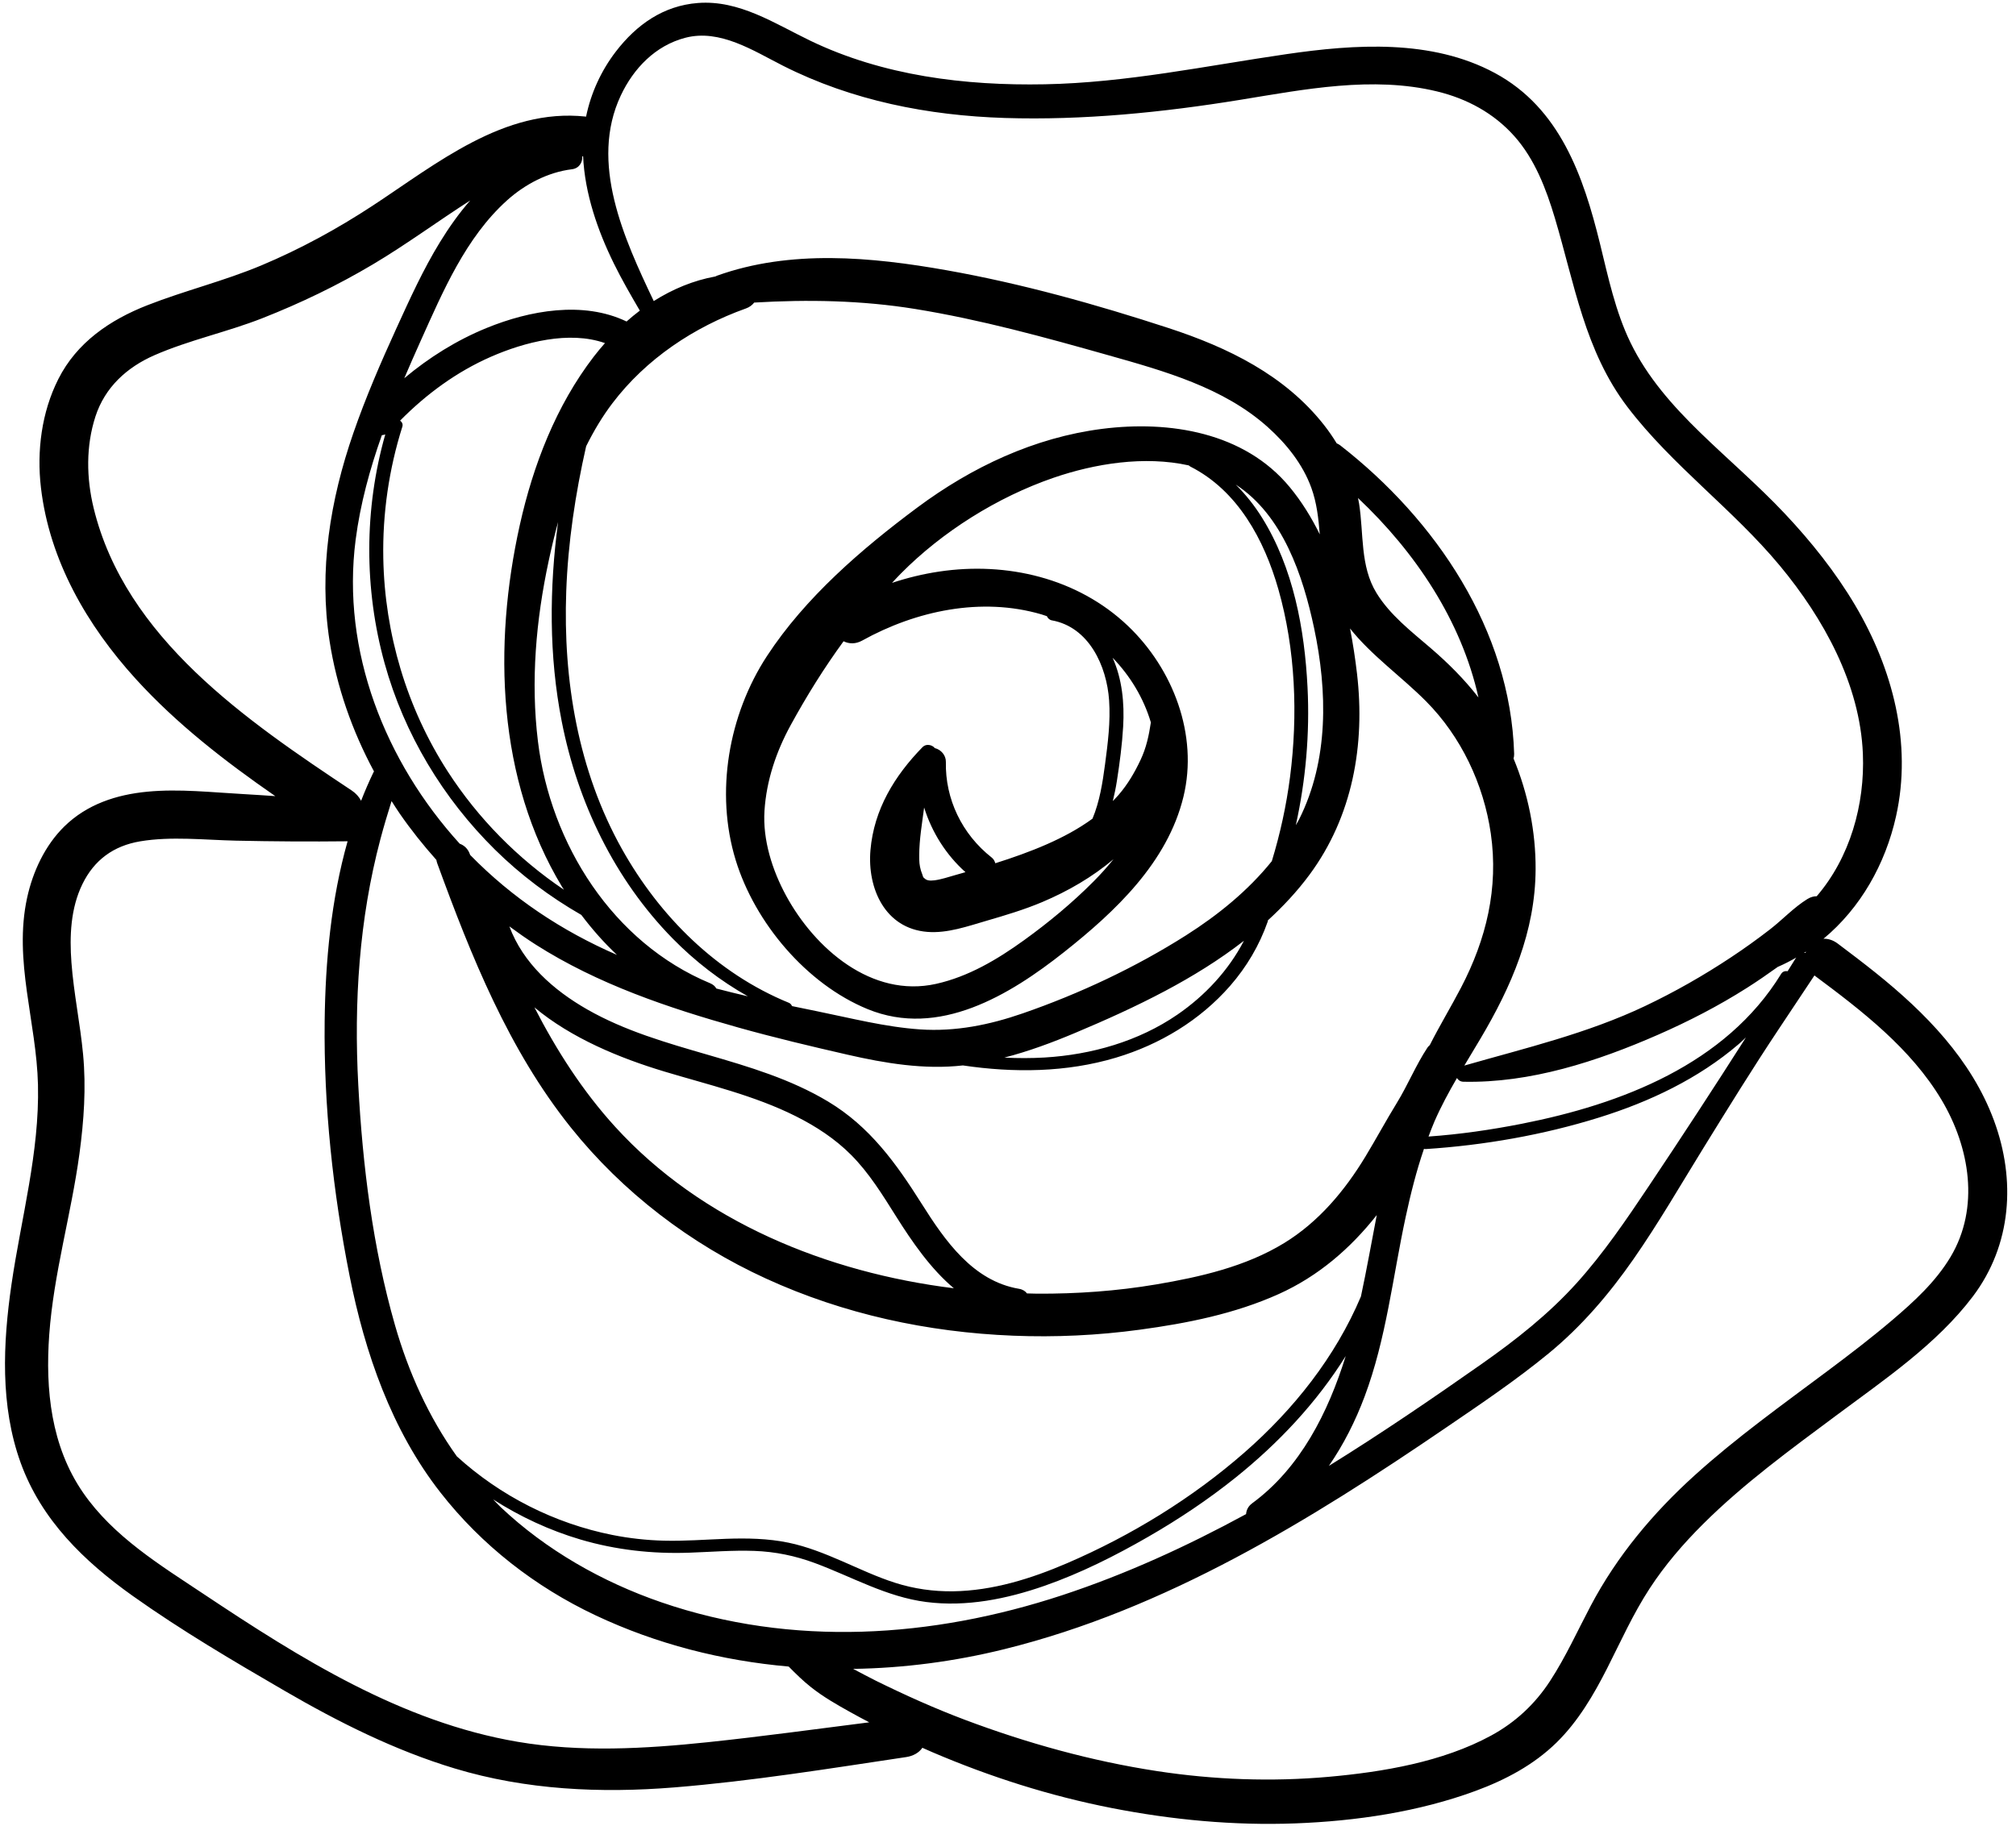 <?xml version="1.0" encoding="UTF-8"?><svg xmlns="http://www.w3.org/2000/svg" xmlns:xlink="http://www.w3.org/1999/xlink" height="437.8" preserveAspectRatio="xMidYMid meet" version="1.0" viewBox="8.8 31.0 483.3 437.8" width="483.3" zoomAndPan="magnify"><g id="change1_1"><path d="M486.8,299.64c-5.41-14.585-16.441-25.828-28.366-35.386c-2.977-2.387-6.014-4.689-9.063-6.981 c-1.169-0.878-2.343-1.201-3.424-1.161c8.875-7.364,14.834-17.886,17.399-29.39c3.903-17.498-0.827-35.399-9.807-50.58 c-4.711-7.958-10.548-15.27-16.88-21.995c-6.419-6.816-13.55-12.892-20.259-19.413c-6.57-6.387-12.677-13.265-16.712-21.569 c-3.618-7.441-5.346-15.697-7.306-23.683c-3.975-16.199-9.609-32.583-25.237-40.987c-15.168-8.157-33.501-6.906-49.964-4.51 c-19.294,2.808-38.331,6.851-57.9,7.225c-19.181,0.369-38.787-2.052-56.236-10.455c-8.521-4.105-17.017-9.805-26.924-9.04 c-8.296,0.639-14.724,5.195-19.675,11.64c-3.535,4.599-5.982,9.961-7.145,15.615c-0.043-0.005-0.082-0.017-0.125-0.021 c-19.529-2.09-35.733,11.331-51.055,21.382c-8.434,5.533-17.362,10.407-26.667,14.31c-8.94,3.747-18.345,6.03-27.345,9.559 c-8.934,3.502-16.887,8.908-21.315,17.681c-4.025,7.97-5.208,17.26-4.176,26.075c2.049,17.477,11.077,33.042,22.763,45.883 c9.812,10.784,21.421,19.752,33.414,28.067c-2.493-0.164-4.985-0.343-7.481-0.479c-7.674-0.417-15.513-1.319-23.193-0.584 c-7.426,0.71-14.477,3.019-19.902,8.341c-4.631,4.544-7.551,10.824-8.918,17.102c-3.285,15.1,2.25,29.78,2.606,44.845 c0.383,16.199-4.036,31.955-6.352,47.87c-2.055,14.124-2.74,29.126,2.2,42.768c4.979,13.743,15.229,23.652,26.904,31.95 c11.598,8.242,24.026,15.558,36.322,22.703c12.957,7.528,26.464,14.315,40.853,18.655c17.08,5.151,34.95,5.971,52.643,4.535 c18.608-1.512,37.116-4.511,55.569-7.274c1.6-0.239,3.05-0.995,3.88-2.226c0.794,0.35,1.581,0.709,2.378,1.05 c13.872,5.933,28.209,10.5,43.026,13.402c14.454,2.832,29.274,4.231,44.003,3.677c14.533-0.546,29.557-2.751,43.248-7.803 c7.129-2.631,13.906-6.223,19.374-11.577c5.161-5.057,8.892-11.416,12.135-17.814c3.273-6.455,6.228-13.067,10.192-19.143 c3.662-5.614,8.035-10.697,12.778-15.421c9.766-9.732,20.935-17.856,31.964-26.071c11.416-8.504,24.097-17.073,32.75-28.549 C491.079,329.507,492.098,313.922,486.8,299.64z M157.621,53.906c3.074-6.538,8.315-11.981,15.472-13.849 c8.31-2.171,16.344,3.127,23.433,6.713c16.509,8.35,34.782,11.942,53.18,12.519c18.778,0.591,37.906-1.342,56.427-4.354 c15.373-2.501,31.718-5.756,47.163-2.015c7.182,1.738,13.634,5.211,18.572,10.768c4.883,5.496,7.597,12.62,9.673,19.565 c4.717,15.773,7.184,31.932,17.441,45.374c10.705,14.03,25.246,24.465,36.502,38.022c10.467,12.603,19.227,28.41,19.908,45.116 c0.496,12.16-3.085,24.864-11.067,34.148c-0.702-0.006-1.461,0.194-2.236,0.673c-3.228,1.99-5.97,4.957-8.976,7.283 c-3.05,2.363-6.191,4.612-9.409,6.742c-6.548,4.337-13.399,8.243-20.494,11.617c-13.882,6.6-28.67,10.081-43.361,14.29 c1.272-2.128,2.557-4.25,3.822-6.382c7.501-12.641,13.184-25.76,13.263-40.685c0.047-9.039-1.804-18.161-5.289-26.565 c0.095-0.333,0.159-0.688,0.147-1.095c-0.89-29.741-18.778-56.145-41.677-73.986c-0.279-0.218-0.569-0.369-0.864-0.492 c-0.911-1.504-1.914-2.957-3.003-4.348c-9.417-12.012-23.072-18.646-37.302-23.299c-17.301-5.656-35.249-10.681-53.176-13.857 c-18.119-3.212-37.459-5.019-55.09,1.304c-0.137,0.049-0.256,0.117-0.385,0.181c-5.278,0.955-10.243,3.036-14.772,5.901 C158.397,88.232,150.054,70.003,157.621,53.906z M441.753,259.198c-0.037,0.094-0.078,0.185-0.108,0.281 c-0.122,0.002-0.243,0.009-0.365,0.028C441.44,259.407,441.596,259.303,441.753,259.198z M104.714,131.869 c6.291-6.37,13.57-11.729,21.81-15.332c7.962-3.481,18.69-6.3,27.308-3.261c-0.928,1.052-1.829,2.126-2.679,3.232 c-9.05,11.783-14.546,26.034-17.753,40.448c-6.391,28.729-5.425,60.954,10.151,86.712c0.143,0.237,0.307,0.46,0.452,0.695 c-11.058-7.451-20.586-17.109-27.84-28.326c-9.841-15.223-15.138-33.062-15.474-51.172c-0.198-10.686,1.345-21.338,4.561-31.531 C105.451,132.704,105.171,132.2,104.714,131.869z M334.119,192.536c-0.415-3.557-0.963-7.19-1.673-10.826 c5.143,6.487,12.329,11.527,18.205,17.439c8.428,8.476,13.834,19.92,15.542,31.724c1.89,13.095-1.087,25.372-7.145,36.976 c-2.401,4.597-5.133,9.109-7.486,13.768c-0.189,0.177-0.383,0.339-0.543,0.578c-2.806,4.244-4.703,8.973-7.367,13.308 c-2.592,4.224-4.943,8.586-7.507,12.825c-4.961,8.202-11.245,15.713-19.496,20.758c-9.249,5.653-20.125,8.131-30.7,9.918 c-9.408,1.591-18.998,2.267-28.536,2.216c-0.801-0.005-1.609-0.047-2.412-0.062c-0.398-0.541-1.017-0.954-1.917-1.107 c-11.05-1.873-17.733-11.532-23.311-20.366c-6.136-9.723-12.451-18.546-22.491-24.561c-17.89-10.72-39.644-11.752-57.7-22.063 c-8.157-4.659-15.396-11.107-18.672-19.918c2.056,1.514,4.143,2.984,6.3,4.358c14.875,9.474,31.726,15.166,48.608,19.902 c8.641,2.422,17.377,4.495,26.124,6.499c9.031,2.071,18.423,3.639,27.696,2.584c12.207,1.809,24.839,1.696,36.725-1.872 c10.494-3.149,20.097-8.928,27.334-17.208c3.955-4.527,7.032-9.736,9.017-15.413c0.037-0.102,0.018-0.189,0.031-0.287 c3.647-3.343,7.034-6.96,9.997-10.967C333.071,226.762,336.111,209.583,334.119,192.536z M334.353,150.42 c13.795,13.016,24.768,29.413,28.878,47.832c-3.37-4.363-7.248-8.229-11.459-11.849c-4.653-4-9.756-7.925-12.998-13.227 c-3.941-6.446-3.021-14.217-4.158-21.408C334.544,151.315,334.443,150.87,334.353,150.42z M237.466,339.922 c-30.392-3.77-60.468-15.971-81.183-38.714c-7.837-8.602-14.068-18.353-19.365-28.644c8.852,7.392,20.439,12.157,31.108,15.372 c10.6,3.193,21.583,5.735,31.532,10.722c4.85,2.431,9.411,5.403,13.253,9.254c4.355,4.365,7.567,9.631,10.838,14.817 C227.487,328.821,231.879,335.218,237.466,339.922z M143.466,204.004c3.821,19.446,12.67,37.875,26.628,52.087 c5.317,5.415,11.378,10.101,17.988,13.821c-2.526-0.592-5.046-1.206-7.553-1.868c-0.282-0.515-0.762-0.963-1.488-1.265 c-23.332-9.71-38.274-33.384-41.278-57.987c-1.766-14.459-0.47-29.102,2.574-43.296c0.667-3.106,1.41-6.223,2.252-9.32 C140.481,172.077,140.369,188.239,143.466,204.004z M249.572,284.611c5.797-1.5,11.43-3.589,16.985-5.926 c7.303-3.072,14.546-6.329,21.546-10.049c6.578-3.494,13.005-7.448,18.904-12.036c-3.702,7.115-9.319,13.146-15.942,17.701 c-9.331,6.414-20.595,9.61-31.825,10.285C256.02,284.777,252.793,284.772,249.572,284.611z M320.254,227.448 c-0.246,0.492-0.54,0.95-0.803,1.434c2.384-10.835,3.363-21.979,2.806-33.062c-0.701-13.971-3.401-28.634-10.899-40.672 c-1.795-2.884-3.912-5.56-6.312-7.941c11.291,7.313,16.133,21.895,18.783,34.393C327.05,196.795,327.355,213.258,320.254,227.448z M318.007,147.832c-10.874-13.182-28.839-16.056-45.02-13.988c-16.226,2.075-31.233,9.159-44.278,18.864 c-13.334,9.921-26.869,21.578-36.032,35.595c-9.232,14.117-12.474,32.72-7.512,48.94c4.593,15.014,16.971,29.729,31.634,35.742 c17.049,6.992,34.054-3.351,47.119-13.698c12.247-9.699,24.77-21.469,28.594-37.23c3.599-14.829-2.485-30.663-13.321-40.981 c-12.041-11.465-29.036-15.438-45.229-13.018c-3.894,0.582-7.657,1.5-11.316,2.714c0.695-0.735,1.375-1.483,2.09-2.205 c9.989-10.102,23.172-18.359,36.594-22.986c9.914-3.417,21.815-5.339,32.465-2.977c0.113,0.096,0.211,0.196,0.368,0.277 c11.369,5.756,17.716,17.566,21.094,29.39c4.123,14.436,4.721,30.172,2.813,45.01c-0.882,6.853-2.357,13.617-4.372,20.221 c-5.688,7.068-12.876,12.905-20.554,17.782c-12.102,7.69-25.58,14.013-39.122,18.706c-8.015,2.778-16.15,4.435-24.664,3.856 c-8.312-0.565-16.567-2.703-24.715-4.359c-1.992-0.405-3.983-0.811-5.971-1.229c-0.145-0.343-0.398-0.646-0.742-0.786 c-17.307-7.079-30.992-20.732-40.045-36.907c-10.499-18.758-14.118-40.47-13.338-61.773c0.427-11.723,2.181-23.355,4.772-34.786 c1.803-3.622,3.862-7.109,6.329-10.349c8.061-10.603,19.514-18.242,31.99-22.697c0.846-0.302,1.497-0.801,1.968-1.406 c12.882-0.767,25.803-0.534,38.574,1.534c15.713,2.544,31.082,6.787,46.38,11.11c13.344,3.77,27.534,7.722,38.114,17.173 c4.479,3.999,8.409,8.877,10.484,14.569c1.325,3.634,1.728,7.405,2.035,11.201C323.208,155.096,320.85,151.277,318.007,147.832z M229.574,239.753c-0.372-1.317-0.412-2.085-0.406-3.689c0.014-3.82,0.685-7.641,1.177-11.419c0,0,0-0.002,0-0.005 c1.85,5.939,5.266,11.361,9.907,15.503c-0.812,0.23-1.626,0.469-2.438,0.697c-1.642,0.458-3.335,1.05-5.027,1.265 c-1.215,0.153-1.864-0.037-2.273-0.405c-0.58-0.522-0.252-0.143-0.577-0.865C230.161,241.329,229.636,239.97,229.574,239.753z M235.556,213.699c0.032-1.577-1.163-2.945-2.645-3.306c-0.669-0.827-2.103-1.104-2.94-0.245 c-6.719,6.883-11.653,14.94-12.494,24.705c-0.791,9.152,3.476,18.809,13.648,19.614c4.834,0.383,9.708-1.37,14.292-2.703 c4.469-1.3,8.976-2.648,13.266-4.463c6.207-2.626,11.987-5.986,17.073-10.275c-1.51,1.866-3.108,3.643-4.75,5.298 c-5.143,5.183-10.82,9.885-16.738,14.154c-6.381,4.602-13.311,8.725-21.068,10.453c-15.407,3.432-29.045-8.444-35.951-21.161 c-3.305-6.084-5.63-13.374-5.178-20.364c0.472-7.271,2.81-14.179,6.294-20.545c3.825-6.992,8.012-13.711,12.665-20.087 c1.288,0.633,2.854,0.724,4.466-0.168c12.918-7.167,28.562-10.503,42.979-6.278c0.435,0.127,0.859,0.281,1.287,0.424 c0.214,0.492,0.661,0.91,1.169,1.001c8.96,1.598,13.193,10.975,13.758,19.19c0.354,5.13-0.301,10.262-0.975,15.339 c-0.588,4.411-1.285,8.905-3.006,13.031c-3.381,2.471-7.113,4.457-11.007,6.168c-3.993,1.753-8.124,3.206-12.294,4.524 c-0.145-0.528-0.412-1.01-0.856-1.361C239.395,231.018,235.371,222.584,235.556,213.699z M275.525,188.721 c4.225,4.359,7.437,9.674,9.176,15.516c-0.49,3.203-1.084,6.039-2.487,9.019c-1.406,2.991-3.053,5.801-5.214,8.313 c-0.458,0.532-0.94,1.031-1.423,1.53c0.395-1.611,0.733-3.236,0.988-4.887c0.669-4.302,1.244-8.656,1.494-13.002 C278.382,199.571,277.811,193.799,275.525,188.721z M101.016,190.104c4.685,16.904,13.99,32.351,26.461,44.653 c6.175,6.091,13.17,11.322,20.688,15.642c2.581,3.426,5.425,6.647,8.542,9.582c-13.215-5.736-25.125-13.644-35.197-23.97 c-0.029-0.081-0.06-0.162-0.09-0.243c-0.475-1.295-1.38-2.073-2.41-2.446c-17.867-19.652-28.415-46.2-24.947-72.924 c1.114-8.594,3.401-16.915,6.28-25.048c0.273-0.021,0.548-0.07,0.818-0.177C96.087,153.03,96.058,172.209,101.016,190.104z M102.669,223.096c0.646,1.005,1.281,2.02,1.96,3.002c2.69,3.892,5.643,7.588,8.788,11.111c0.043,0.273,0.111,0.556,0.218,0.848 c8.122,22.23,17.083,44.65,32.004,63.301c12.456,15.57,28.688,27.949,46.798,36.24c18.656,8.545,38.741,12.865,59.211,13.696 c10.148,0.411,20.328-0.07,30.392-1.436c11.4-1.546,22.817-3.815,33.355-8.568c9.447-4.263,17.148-10.919,23.46-18.921 c-1.255,6.506-2.407,13.033-3.793,19.511c-6.136,14.531-16.133,27.108-27.957,37.451c-12.558,10.984-27.171,19.923-42.484,26.518 c-8.618,3.713-17.869,6.607-27.328,6.739c-4.726,0.066-9.379-0.597-13.886-2.032c-4.366-1.389-8.513-3.36-12.708-5.179 c-4.172-1.808-8.429-3.53-12.897-4.452c-4.927-1.017-9.966-1.099-14.978-0.923c-4.963,0.177-9.922,0.578-14.892,0.447 c-4.138-0.108-8.266-0.564-12.328-1.372c-13.86-2.759-26.861-9.348-37.291-18.853c-6.739-9.437-11.563-20.091-14.822-31.452 c-5.336-18.6-7.765-38.314-8.8-57.599c-1.064-19.814,0.2-39.694,5.301-58.933C100.803,229.176,101.724,226.131,102.669,223.096z M148.003,400.186c8.444,2.488,17.173,3.451,25.957,3.149c5.225-0.179,10.449-0.623,15.681-0.433 c5.019,0.181,9.801,1.172,14.504,2.914c8.927,3.306,17.15,8.117,26.739,9.342c9.588,1.227,19.282-0.731,28.32-3.886 c8.641-3.019,16.907-7.177,24.831-11.738c7.309-4.208,14.352-8.907,20.934-14.182c10.265-8.227,19.465-17.99,26.44-29.171 c-0.011,0.034-0.02,0.066-0.031,0.101c-4.19,13.408-10.821,26.703-22.398,35.207c-0.957,0.704-1.389,1.642-1.455,2.589 c-14.141,7.69-28.768,14.401-44.05,19.437c-31.221,10.284-64.737,12.509-96.148,1.706c-14.133-4.861-27.611-12.519-38.496-22.815 c-0.63-0.597-1.198-1.233-1.804-1.845C133.524,394.714,140.583,397.999,148.003,400.186z M335.93,365.912 c5.202-13.879,6.742-28.623,9.843-43.03c1.201-5.584,2.571-11.046,4.399-16.389c0.137,0.024,0.269,0.062,0.427,0.051 c14.024-0.918,28.152-3.383,41.576-7.571c12.103-3.777,23.772-9.303,33.454-17.599c0.594-0.509,1.151-1.063,1.728-1.591 c-7.631,11.981-15.396,23.866-23.311,35.687c-5.366,8.015-10.804,16.042-17.278,23.218c-6.726,7.456-14.585,13.643-22.779,19.397 c-11.937,8.379-24.103,16.686-36.615,24.432C330.905,377.396,333.738,371.76,335.93,365.912z M373.624,300.475 c-7.387,1.455-14.851,2.535-22.363,3.067c0.463-1.214,0.905-2.43,1.43-3.63c1.565-3.587,3.425-7.019,5.385-10.4 c0.308,0.494,0.821,0.867,1.531,0.884c16.052,0.356,32.074-4.872,46.656-11.258c7.382-3.234,14.535-6.93,21.34-11.251 c2.523-1.604,4.988-3.304,7.417-5.049c0.023-0.008,0.044-0.011,0.069-0.021c1.505-0.654,2.946-1.401,4.346-2.2 c-0.075,0.096-0.154,0.179-0.221,0.29c-0.617,0.994-1.243,1.983-1.861,2.978c-0.594-0.088-1.203,0.074-1.548,0.637 C422.506,286.217,397.476,295.776,373.624,300.475z M130.359,79.042c4.28-3.851,9.794-6.755,15.55-7.456 c1.771-0.215,2.59-1.723,2.468-3.083c0.07-0.004,0.14-0.015,0.211-0.021c0.408,8.92,3.489,17.816,7.385,25.724 c1.893,3.847,4.045,7.575,6.213,11.28c-1.091,0.823-2.146,1.7-3.178,2.608c-10.412-4.998-23.249-2.655-33.552,1.555 c-7.208,2.945-13.81,7.079-19.737,12.054c1.268-2.977,2.569-5.939,3.889-8.877C114.981,100.895,120.432,87.978,130.359,79.042z M31.253,152.847c-1.754-7.207-1.874-14.901,0.434-21.995c2.276-6.987,7.527-11.783,14.152-14.678 c8.328-3.639,17.377-5.537,25.843-8.864c9.159-3.601,18.061-7.893,26.521-12.921c8.003-4.755,15.489-10.3,23.32-15.317 c-2.72,3.106-5.133,6.536-7.266,10.017c-4.013,6.549-7.185,13.55-10.372,20.525c-3.773,8.259-7.388,16.612-10.362,25.195 c-5.575,16.093-8.341,32.971-5.714,49.915c1.693,10.935,5.411,21.518,10.652,31.266c-0.046,0.075-0.096,0.139-0.137,0.222 c-1.075,2.23-2.055,4.503-2.954,6.808c-0.505-0.962-1.279-1.813-2.241-2.454C67.991,203.853,38.837,184.022,31.253,152.847z M178.48,448.775c-15.069,1.581-30.578,2.458-45.588-0.098c-27.867-4.748-52.078-19.99-75.204-35.389 c-10.456-6.962-21.691-13.802-28.966-24.347c-7.695-11.152-9.072-24.706-8.118-37.905c1.061-14.661,5.28-28.864,7.245-43.399 c1.067-7.908,1.623-15.852,0.869-23.815c-0.699-7.368-2.241-14.639-2.793-22.025c-0.473-6.339-0.201-12.982,2.633-18.791 c2.822-5.785,7.463-9.182,13.843-10.255c7.438-1.253,15.477-0.326,22.975-0.162c8.927,0.195,17.827,0.247,26.754,0.149 c-3.954,13.964-5.329,28.778-5.498,43.124c-0.235,20.378,1.997,41.021,5.964,61.003c3.68,18.532,10.059,37.03,21.816,52.061 c9.87,12.622,22.686,22.596,37.159,29.426c14.656,6.915,30.351,10.884,46.305,12.283c1.717,1.751,3.474,3.466,5.395,4.982 c2.922,2.307,6.086,4.116,9.336,5.926c1.517,0.844,3.045,1.664,4.582,2.467C204.296,445.639,191.408,447.418,178.48,448.775z M476.402,332.419c-3.555,5.943-8.748,10.703-13.981,15.151c-4.999,4.252-10.218,8.234-15.472,12.166 c-10.824,8.099-21.865,15.982-31.903,25.064c-9.963,9.018-18.598,19.326-24.887,31.24c-3.189,6.042-6.01,12.305-9.748,18.042 c-3.625,5.564-8.315,9.933-14.146,13.105c-11.606,6.316-25.93,8.73-38.957,9.891c-13.676,1.218-27.525,0.703-41.094-1.368 c-15.726-2.401-31.182-6.698-46.064-12.294c-7.275-2.738-14.365-5.929-21.337-9.365c-1.842-0.908-3.653-1.905-5.483-2.857 c12.166-0.183,24.336-1.79,36.172-4.711c38.748-9.565,73.368-30.912,106.005-53.176c8.336-5.686,16.731-11.34,24.535-17.75 c7.928-6.515,14.498-14.214,20.355-22.618c6.007-8.624,11.274-17.76,16.794-26.695c5.889-9.533,11.764-19.053,17.973-28.384 c2.871-4.316,5.743-8.632,8.614-12.948c11.366,8.453,23.138,17.509,30.492,29.864C481.024,306.135,483.46,320.621,476.402,332.419z"/></g></svg>